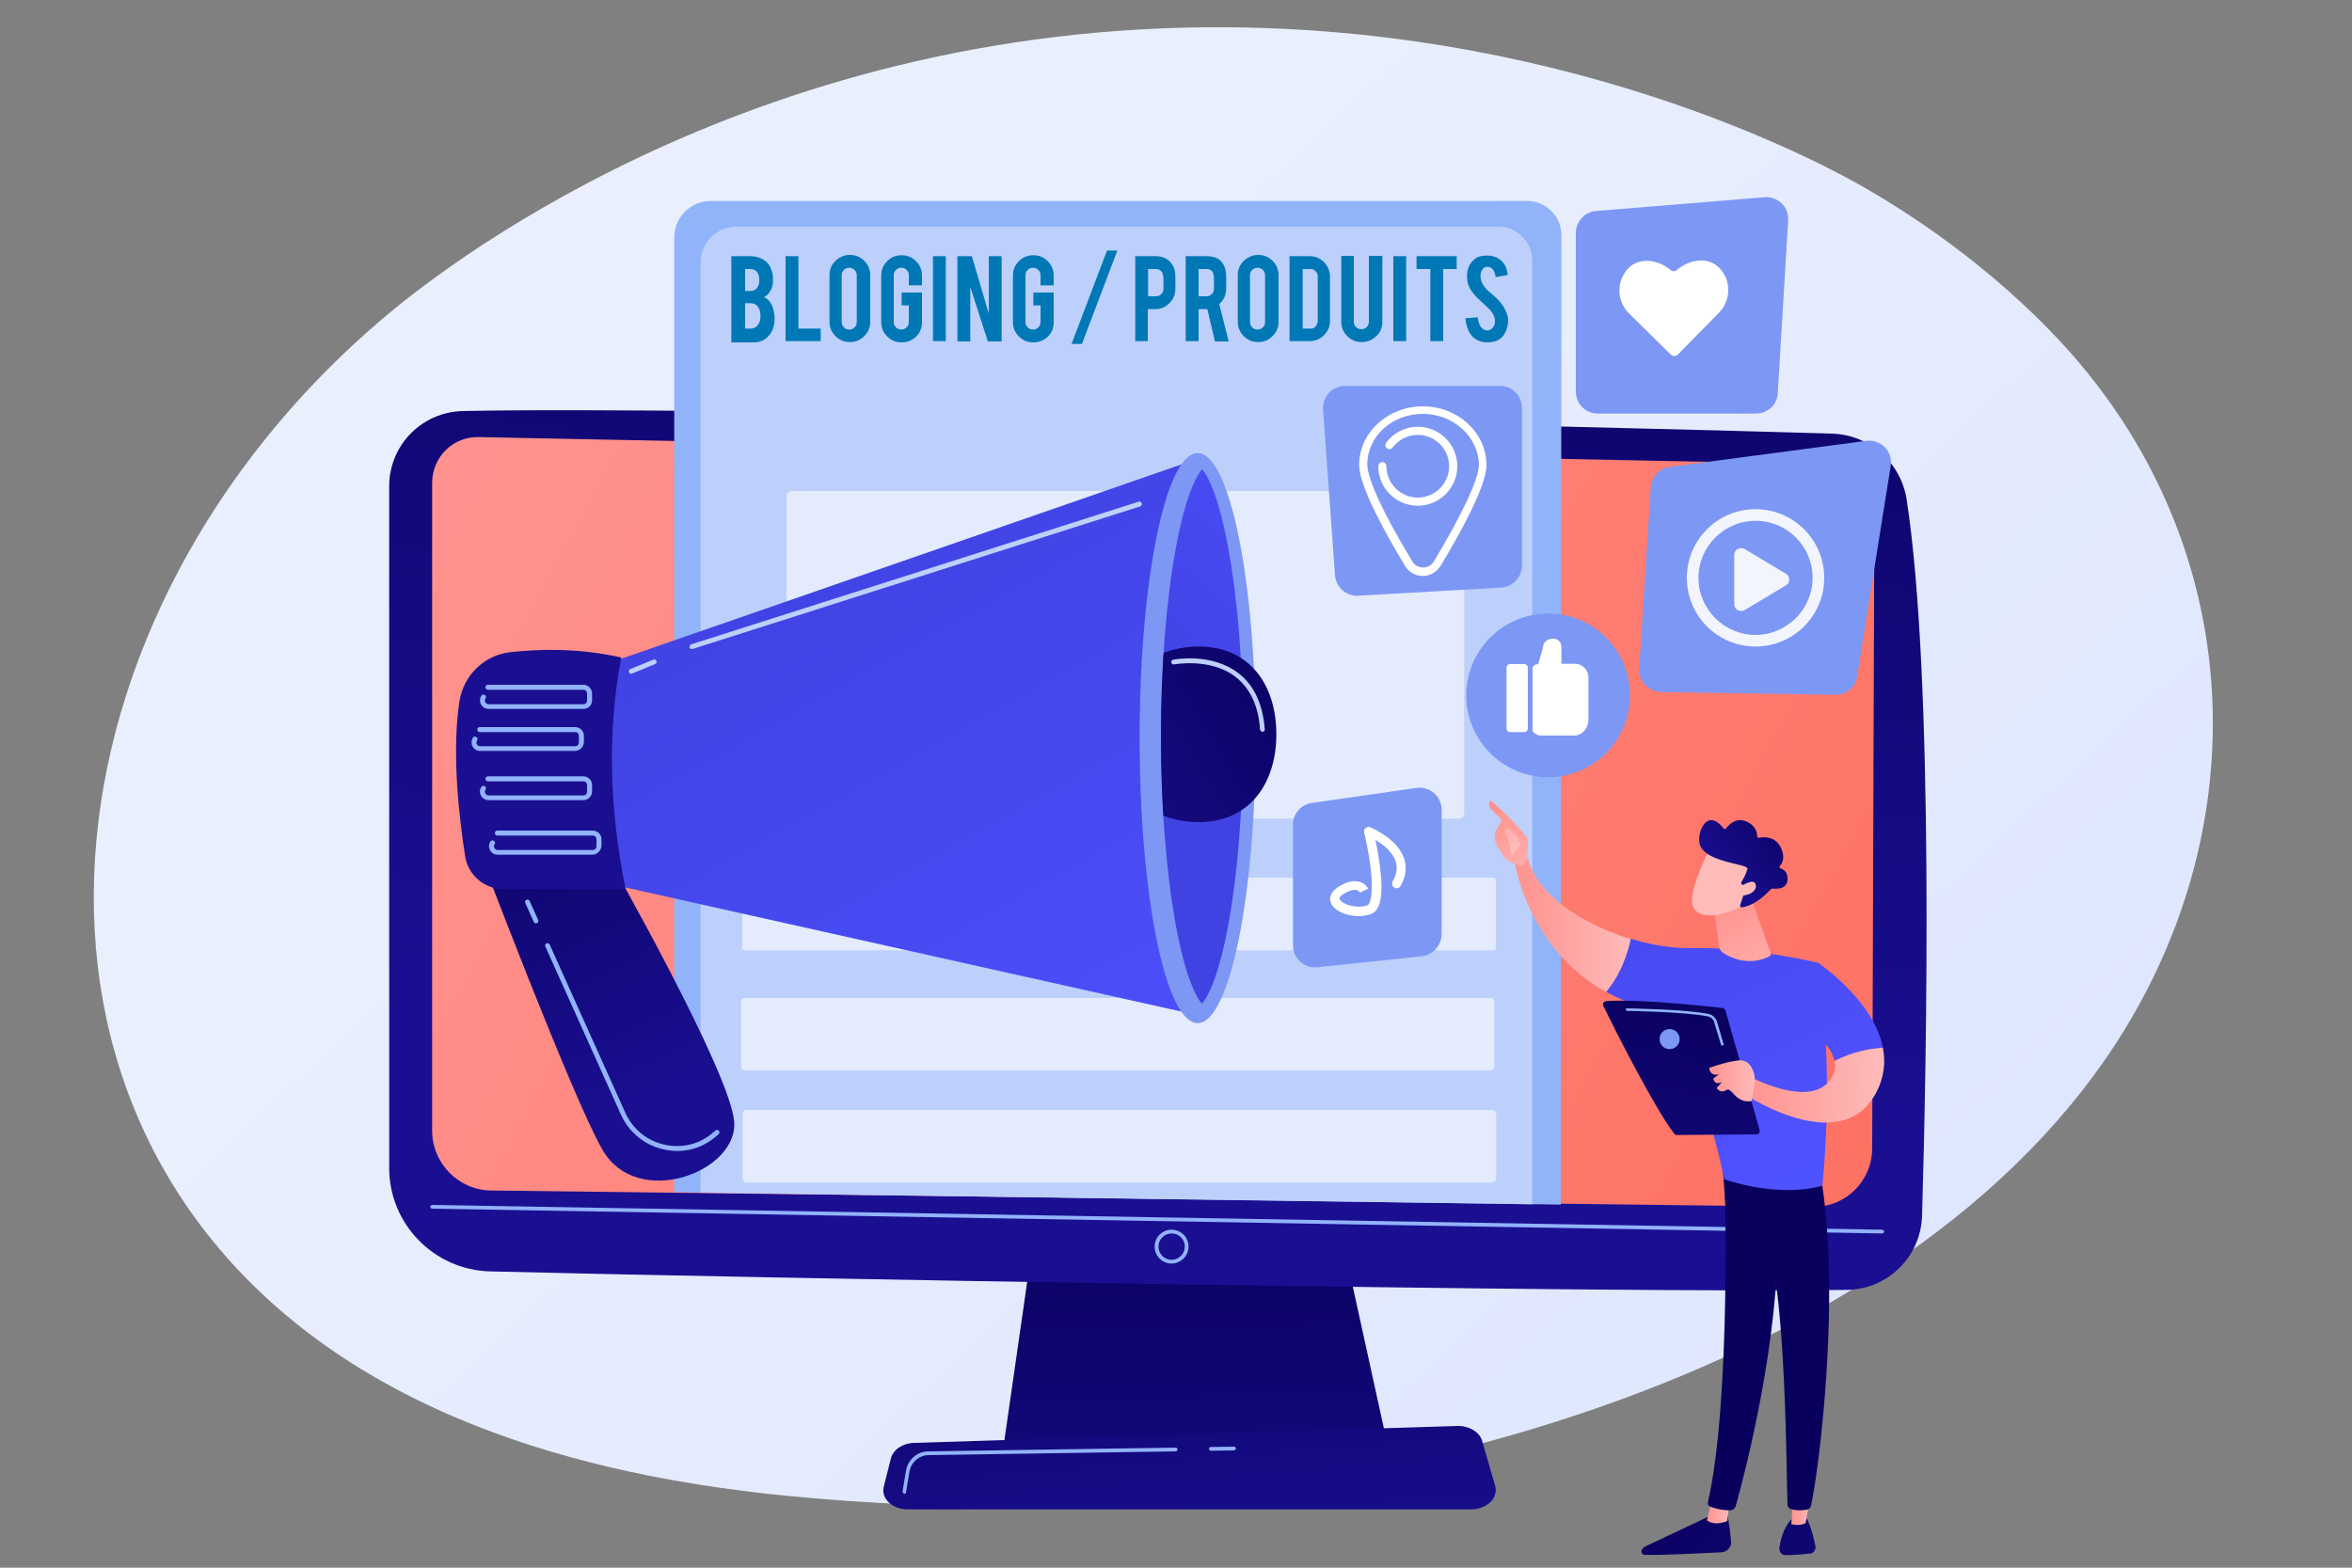 <?xml version="1.0" encoding="utf-8"?>
<!-- Generator: Adobe Illustrator 24.3.0, SVG Export Plug-In . SVG Version: 6.00 Build 0)  -->
<svg version="1.1" xmlns="http://www.w3.org/2000/svg" xmlns:xlink="http://www.w3.org/1999/xlink" x="0px" y="0px"
	 viewBox="0 0 750 500" style="enable-background:new 0 0 750 500;" xml:space="preserve">
<rect x="0" y="0" width="750" height="500" fill="#808080" stroke="none"/>
<style type="text/css">
	.st0{display:none;}
	.st1{display:inline;}
	.st2{fill:#F5F5F5;}
	.st3{display:inline;fill:#F5F5F5;}
	.st4{fill:url(#SVGID_1_);}
	.st5{fill:url(#SVGID_2_);}
	.st6{fill:url(#SVGID_3_);}
	.st7{fill:url(#SVGID_4_);}
	.st8{fill:#91B3FA;}
	.st9{fill:url(#SVGID_5_);}
	.st10{fill:#BDD0FB;}
	.st11{opacity:0.75;}
	.st12{opacity:0.76;fill:#FFFFFF;}
	.st13{fill:url(#SVGID_6_);}
	.st14{fill:url(#SVGID_7_);}
	.st15{fill:#7D97F4;}
	.st16{fill:url(#SVGID_8_);}
	.st17{clip-path:url(#SVGID_9_);fill:url(#SVGID_10_);}
	.st18{fill:url(#SVGID_11_);}
	.st19{fill:#FFFFFF;}
	.st20{opacity:0.9;}
	.st21{fill-rule:evenodd;clip-rule:evenodd;fill:#FFFFFF;}
	.st22{fill:url(#SVGID_12_);}
	.st23{fill:url(#SVGID_13_);}
	.st24{fill:url(#SVGID_14_);}
	.st25{fill:url(#SVGID_15_);}
	.st26{fill:url(#SVGID_16_);}
	.st27{fill:url(#SVGID_17_);}
	.st28{fill:url(#SVGID_18_);}
	.st29{fill:url(#SVGID_19_);}
	.st30{fill:url(#SVGID_20_);}
	.st31{fill:url(#SVGID_21_);}
	.st32{fill:url(#SVGID_22_);}
	.st33{fill:url(#SVGID_23_);}
	.st34{fill:url(#SVGID_24_);}
	.st35{fill:url(#SVGID_25_);}
	.st36{fill:url(#SVGID_26_);}
	.st37{fill:url(#SVGID_27_);}
	.st38{fill:url(#SVGID_28_);}
	.st39{fill:url(#SVGID_29_);}
	.st40{fill:#0078B5;}
</style>
<g id="Background_Complete">
</g>
<g id="Background_Simple" class="st0">
	<g class="st1">
		<path class="st2" d="M85.7,49.3l1.6,0.3c13.2,2.2,24.2,11.2,28.4,23.8c0.5,1.6,1,3.3,1.2,4.9c2.1,12.1-2.4,25.2-11.6,33.5
			c-5.4,4.9-12.4,8.5-15.7,15c-4.2,8.5-0.4,18.5,3.4,27.1c3.8,8.6,7.5,18.6,3.3,27.1c-2.7,5.3-8,8.8-13.7,10.7
			c-14.9,5.1-32.1,0.2-43.8-10.1c-11.7-10.3-18.4-25.3-21.3-40.6c-4-21.5-0.6-44.7,11.8-62.9C41.8,59.8,63.7,47.6,85.7,49.3z"/>
	</g>
	<g class="st1">
		<path class="st2" d="M613,32l-1.6,0.7c-13.3,5.8-22.5,18.4-23.5,32.7c-0.1,1.8-0.1,3.7,0,5.6c1.1,13.3,9.4,25.9,21.3,32.2
			c7,3.7,15.4,5.6,20.6,11.6c6.7,7.8,5.4,19.4,3.8,29.4s-2.9,21.7,3.8,29.4c4.2,4.9,10.9,7.1,17.3,7.6c17.1,1.4,33.9-8.5,43.4-22.5
			c9.6-14.1,12.6-31.7,11.4-48.6C708,86.5,698.1,62.8,680.1,47C662.1,31.2,635.7,24.3,613,32z"/>
	</g>
	<ellipse transform="matrix(0.23 -0.973 0.973 0.23 59.129 152.781)" class="st3" cx="126.1" cy="39" rx="13.1" ry="13.1"/>
	<ellipse transform="matrix(0.803 -0.596 0.596 0.803 8.949 460.267)" class="st3" cx="700" cy="216.6" rx="13.1" ry="13.1"/>
</g>
<g id="Floor">
</g>
<g id="Plant">
</g>
<g id="Purchase">
</g>
<g id="Device">
	<g>
		<g>
			<linearGradient id="SVGID_1_" gradientUnits="userSpaceOnUse" x1="692.194" y1="608.618" x2="267.813" y2="150.556">
				<stop  offset="0" style="stop-color:#DAE3FE"/>
				<stop  offset="1" style="stop-color:#E9EFFD"/>
			</linearGradient>
			<path class="st4" d="M677.3,328.7c-68.5,111.4-249.1,159.2-390.7,151c-38.7-2.2-116.4-6.7-177.2-46.7
				c-116.6-76.8-98.7-237.2,13-331.7c14.4-12.2,113.9-93.7,269-92.6c113.5,0.8,193.2,45.4,202.9,51c12.2,7,39.2,23.7,63.6,50.2
				C715,172.2,720.1,259.1,677.3,328.7z"/>
			<g>
				<linearGradient id="SVGID_2_" gradientUnits="userSpaceOnUse" x1="380.009" y1="373.506" x2="382.378" y2="541.737">
					<stop  offset="0" style="stop-color:#09005D"/>
					<stop  offset="1" style="stop-color:#1A0F91"/>
				</linearGradient>
				<polygon class="st5" points="330.4,389 319.9,462 442.7,462 426.7,389 				"/>
				<linearGradient id="SVGID_3_" gradientUnits="userSpaceOnUse" x1="402.9" y1="-17.175" x2="360.249" y2="340.614">
					<stop  offset="0" style="stop-color:#09005D"/>
					<stop  offset="1" style="stop-color:#1A0F91"/>
				</linearGradient>
				<path class="st6" d="M124.1,155.1v217.4c0,17.9,14.3,32.5,32.1,33c79.4,2,357.2,7,432.8,5.9c13-0.2,23.5-10.6,23.9-23.6
					c1.5-50.5,3.8-172-4.9-228.4c-1.8-11.9-11.9-20.8-23.9-21.1c-66.5-2.1-361-8.9-436.5-7.2C134.5,131.4,124.1,142,124.1,155.1z"/>
				<linearGradient id="SVGID_4_" gradientUnits="userSpaceOnUse" x1="610.052" y1="395.5" x2="153.932" y2="145.523">
					<stop  offset="0" style="stop-color:#FE7062"/>
					<stop  offset="1" style="stop-color:#FF928E"/>
				</linearGradient>
				<path class="st7" d="M137.8,154v206.6c0,10.4,8.4,19,18.8,19.1l421.5,5.2c10.4,0.2,18.8-8.2,18.9-18.5l0.7-204.7
					c0-7.4-5.9-13.5-13.3-13.6l-431.6-8.7C144.6,139.1,137.8,145.7,137.8,154z"/>
				<path class="st8" d="M600.2,393.4C600.2,393.4,600.2,393.4,600.2,393.4l-462.4-7.9c-0.3,0-0.6-0.3-0.6-0.6
					c0-0.3,0.3-0.6,0.6-0.6l462.4,7.9c0.3,0,0.6,0.3,0.6,0.6C600.8,393.1,600.5,393.4,600.2,393.4z"/>
				<path class="st8" d="M373.6,403c-3,0-5.4-2.4-5.4-5.4s2.4-5.4,5.4-5.4c3,0,5.4,2.4,5.4,5.4S376.5,403,373.6,403z M373.6,393.4
					c-2.3,0-4.2,1.9-4.2,4.2c0,2.3,1.9,4.2,4.2,4.2s4.2-1.9,4.2-4.2C377.8,395.2,375.9,393.4,373.6,393.4z"/>
				<linearGradient id="SVGID_5_" gradientUnits="userSpaceOnUse" x1="371.068" y1="371.854" x2="381.731" y2="506.913">
					<stop  offset="0" style="stop-color:#09005D"/>
					<stop  offset="1" style="stop-color:#1A0F91"/>
				</linearGradient>
				<path class="st9" d="M469.1,481.4H289.4c-4.9,0-8.5-3.5-7.6-7.2l2.3-9.1c0.7-2.7,3.7-4.8,7.3-4.9l173.3-5.4
					c3.7-0.1,7.1,1.9,7.9,4.7l4.2,14.5C477.8,477.8,474.1,481.4,469.1,481.4z"/>
				<path class="st8" d="M386.1,462.7c-0.3,0-0.6-0.3-0.6-0.6c0-0.3,0.3-0.6,0.6-0.6l7.4-0.1c0.3,0,0.6,0.3,0.6,0.6
					c0,0.3-0.3,0.6-0.6,0.6L386.1,462.7C386.1,462.7,386.1,462.7,386.1,462.7z"/>
				<path class="st8" d="M288.4,476.4C288.4,476.4,288.4,476.4,288.4,476.4c-0.4-0.1-0.6-0.4-0.6-0.7l1.1-6.6
					c0.6-3.6,3.6-6.2,7.2-6.2l78.8-1.2c0,0,0,0,0,0c0.3,0,0.6,0.3,0.6,0.6c0,0.3-0.3,0.6-0.6,0.6l-78.8,1.2c-3,0-5.6,2.3-6.1,5.3
					l-1.1,6.6C289,476.2,288.7,476.4,288.4,476.4z"/>
				<g>
					<path class="st8" d="M497.7,384.2L215,380.2V75.8c0-6.5,5.2-11.7,11.7-11.7H487c6,0,10.9,4.9,10.9,10.9L497.7,384.2z"/>
					<path class="st10" d="M488.6,384.1l-265.2-3.7V83.9c0-6.4,5.1-11.6,11.4-11.6h243.1c5.9,0,10.7,4.9,10.7,10.8V384.1z"/>
					<g class="st11">
						<path class="st12" d="M465.4,261.1H252.3c-0.8,0-1.5-0.7-1.5-1.5V158.1c0-0.8,0.7-1.5,1.5-1.5h213.1c0.8,0,1.5,0.7,1.5,1.5
							v101.5C466.9,260.4,466.2,261.1,465.4,261.1z"/>
						<path class="st12" d="M476.3,303.1H237.5c-0.4,0-0.8-0.3-0.8-0.8v-21.6c0-0.4,0.3-0.8,0.8-0.8h238.7c0.4,0,0.8,0.3,0.8,0.8
							v21.6C477.1,302.7,476.7,303.1,476.3,303.1z"/>
						<path class="st12" d="M475.4,341.4H237.5c-0.7,0-1.2-0.5-1.2-1.2v-20.7c0-0.7,0.5-1.2,1.2-1.2h237.8c0.7,0,1.2,0.5,1.2,1.2
							v20.7C476.6,340.9,476,341.4,475.4,341.4z"/>
						<path class="st12" d="M475.7,377.2H238.2c-0.8,0-1.4-0.6-1.4-1.4v-20.4c0-0.8,0.6-1.4,1.4-1.4h237.5c0.8,0,1.4,0.6,1.4,1.4
							v20.4C477.1,376.6,476.5,377.2,475.7,377.2z"/>
					</g>
				</g>
			</g>
			<g>
				<g>
					<linearGradient id="SVGID_6_" gradientUnits="userSpaceOnUse" x1="147.239" y1="218.216" x2="210.029" y2="353.274">
						<stop  offset="0" style="stop-color:#09005D"/>
						<stop  offset="1" style="stop-color:#1A0F91"/>
					</linearGradient>
					<path class="st13" d="M152.2,270.1c0,0,30.3,80,39.9,96.6c11.1,19.3,43.6,7,42-9.2c-1.6-16.2-39.6-83-39.6-83L152.2,270.1z"/>
					<linearGradient id="SVGID_7_" gradientUnits="userSpaceOnUse" x1="257.54" y1="164.837" x2="378.174" y2="379.688">
						<stop  offset="0" style="stop-color:#4042E2"/>
						<stop  offset="1" style="stop-color:#4F52FF"/>
					</linearGradient>
					<polygon class="st14" points="193.2,211.8 381.7,146.4 379.7,323.3 188,280.5 					"/>
					<ellipse class="st15" cx="381.9" cy="235.4" rx="18.5" ry="90.9"/>
					<linearGradient id="SVGID_8_" gradientUnits="userSpaceOnUse" x1="380.783" y1="237.488" x2="461.344" y2="152.188">
						<stop  offset="0" style="stop-color:#4042E2"/>
						<stop  offset="1" style="stop-color:#4F52FF"/>
					</linearGradient>
					<path class="st16" d="M383.3,320.1c-1.7-1.7-5.3-8.3-8.4-25.3c-3-16.4-4.7-37.7-4.7-59.9c0-22.2,1.7-43.5,4.7-59.9
						c3.1-17,6.8-23.6,8.4-25.3c1.7,1.7,5.3,8.3,8.4,25.3c3,16.4,4.7,37.7,4.7,59.9c0,22.2-1.7,43.5-4.7,59.9
						C388.6,311.8,384.9,318.4,383.3,320.1z"/>
					<g>
						<defs>
							<path id="SVGID_39_" d="M383.3,320.1c-1.7-1.7-5.3-8.3-8.4-25.3c-3-16.4-4.7-37.7-4.7-59.9c0-22.2,1.7-43.5,4.7-59.9
								c3.1-17,6.8-23.6,8.4-25.3c1.7,1.7,5.3,8.3,8.4,25.3c3,16.4,26.9,37.7,26.9,59.9c0,22.2-23.8,43.5-26.9,59.9
								C388.6,311.8,384.9,318.4,383.3,320.1z"/>
						</defs>
						<clipPath id="SVGID_9_">
							<use xlink:href="#SVGID_39_"  style="overflow:visible;"/>
						</clipPath>
						<linearGradient id="SVGID_10_" gradientUnits="userSpaceOnUse" x1="425.728" y1="208.405" x2="327.698" y2="265.654">
							<stop  offset="0" style="stop-color:#09005D"/>
							<stop  offset="1" style="stop-color:#1A0F91"/>
						</linearGradient>
						<path class="st17" d="M407,234.2c0,15.4-8.3,28-24.8,28c-16.5,0-29.8-12.5-29.8-28c0-15.4,13.3-28,29.8-28
							C398.7,206.2,407,218.7,407,234.2z"/>
					</g>
					<linearGradient id="SVGID_11_" gradientUnits="userSpaceOnUse" x1="263.392" y1="77.808" x2="227.85" y2="146.522">
						<stop  offset="0" style="stop-color:#09005D"/>
						<stop  offset="1" style="stop-color:#1A0F91"/>
					</linearGradient>
					<path class="st18" d="M162.8,208c8.9-1,21.6-1.4,35.3,1.7c-4.5,23.7-3.8,48.3,1.4,73.9l-38.8,0c-6.2,0-11.5-4.5-12.4-10.6
						c-1.9-12.2-4.3-32.8-1.8-49.3C147.8,215.4,154.4,208.9,162.8,208z"/>
					<path class="st8" d="M186,226.1h-30.2c-1,0-1.9-0.5-2.4-1.4c-0.5-0.9-0.4-2,0.1-2.8c0.2-0.4,0.7-0.5,1.1-0.2
						c0.4,0.2,0.5,0.7,0.2,1.1c-0.2,0.4-0.3,0.8,0,1.2c0.2,0.4,0.6,0.6,1.1,0.6H186c0.7,0,1.2-0.5,1.2-1.2v-2.2
						c0-0.7-0.5-1.2-1.2-1.2h-30.4c-0.4,0-0.8-0.3-0.8-0.8c0-0.4,0.3-0.8,0.8-0.8H186c1.5,0,2.8,1.2,2.8,2.8v2.2
						C188.8,224.9,187.6,226.1,186,226.1z"/>
					<path class="st8" d="M183.3,239.5h-30.2c-1,0-1.9-0.5-2.4-1.4c-0.5-0.9-0.4-2,0.1-2.8c0.2-0.4,0.7-0.5,1.1-0.2
						c0.4,0.2,0.5,0.7,0.2,1.1c-0.2,0.4-0.3,0.8,0,1.2c0.2,0.4,0.6,0.6,1.1,0.6h30.2c0.7,0,1.2-0.5,1.2-1.2v-2.1
						c0-0.7-0.5-1.2-1.2-1.2h-30.4c-0.4,0-0.8-0.3-0.8-0.8s0.3-0.8,0.8-0.8h30.4c1.5,0,2.8,1.2,2.8,2.8v2.1
						C186.1,238.2,184.9,239.5,183.3,239.5z"/>
					<path class="st10" d="M220.6,207c-0.3,0-0.6-0.2-0.7-0.5c-0.1-0.4,0.1-0.8,0.5-1L363.1,160c0.4-0.1,0.8,0.1,1,0.5
						c0.1,0.4-0.1,0.8-0.5,1L220.8,207C220.7,207,220.6,207,220.6,207z"/>
					<path class="st10" d="M201.3,214.9c-0.3,0-0.6-0.2-0.7-0.5c-0.2-0.4,0-0.9,0.4-1l7.3-3c0.4-0.2,0.9,0,1,0.4
						c0.2,0.4,0,0.9-0.4,1l-7.3,3C201.5,214.9,201.4,214.9,201.3,214.9z"/>
					<path class="st8" d="M186,255.2h-30.2c-1,0-1.9-0.5-2.4-1.4c-0.5-0.9-0.5-2,0.1-2.8c0.2-0.4,0.7-0.5,1.1-0.2
						c0.4,0.2,0.5,0.7,0.2,1.1c-0.2,0.4-0.3,0.8,0,1.2c0.2,0.4,0.6,0.6,1.1,0.6H186c0.7,0,1.2-0.5,1.2-1.2v-2.1
						c0-0.7-0.5-1.2-1.2-1.2h-30.4c-0.4,0-0.8-0.3-0.8-0.8c0-0.4,0.3-0.8,0.8-0.8H186c1.5,0,2.8,1.2,2.8,2.8v2.1
						C188.8,253.9,187.6,255.2,186,255.2z"/>
					<path class="st8" d="M188.9,272.6h-30.2c-1,0-1.9-0.5-2.4-1.4c-0.5-0.9-0.5-2,0.1-2.8c0.2-0.4,0.7-0.5,1.1-0.2
						c0.4,0.2,0.5,0.7,0.2,1.1c-0.2,0.4-0.3,0.8,0,1.2c0.2,0.4,0.6,0.6,1.1,0.6h30.2c0.7,0,1.2-0.5,1.2-1.2v-2.2
						c0-0.7-0.5-1.2-1.2-1.2h-30.4c-0.4,0-0.8-0.3-0.8-0.8c0-0.4,0.3-0.8,0.8-0.8h30.4c1.5,0,2.8,1.2,2.8,2.8v2.2
						C191.6,271.3,190.4,272.6,188.9,272.6z"/>
					<path class="st8" d="M215.9,367.1c-1.4,0-2.8-0.2-4.2-0.5c-6.1-1.3-11.1-5.4-13.7-11.1l-24.1-53.6c-0.2-0.4,0-0.9,0.4-1
						c0.4-0.2,0.9,0,1,0.4l24.1,53.6c2.4,5.3,7,9,12.6,10.2c5.6,1.2,11.2-0.2,15.4-3.9c0.2-0.2,0.5-0.4,0.7-0.6
						c0.3-0.3,0.8-0.3,1.1,0c0.3,0.3,0.3,0.8,0,1.1c-0.2,0.2-0.5,0.4-0.7,0.6C224.9,365.5,220.5,367.1,215.9,367.1z"/>
					<path class="st8" d="M170.9,294.5c-0.3,0-0.6-0.2-0.7-0.5l-2.7-6c-0.2-0.4,0-0.9,0.4-1c0.4-0.2,0.9,0,1,0.4l2.7,6
						c0.2,0.4,0,0.9-0.4,1C171.1,294.4,171,294.5,170.9,294.5z"/>
					<path class="st10" d="M402.6,233.4c-0.4,0-0.7-0.3-0.8-0.7c-0.5-7.6-3.2-13.2-7.8-16.8c-8-6.2-19.5-4-19.6-4
						c-0.4,0.1-0.8-0.2-0.9-0.6c-0.1-0.4,0.2-0.8,0.6-0.9c0.5-0.1,12.2-2.3,20.8,4.3c5,3.8,7.8,9.9,8.4,17.9
						C403.4,233,403.1,233.3,402.6,233.4C402.6,233.4,402.6,233.4,402.6,233.4z"/>
				</g>
			</g>
			<g>
				<path class="st15" d="M478.7,187.4l-45.6,2.6c-3.8,0.2-7.1-2.7-7.4-6.5l-3.8-52.9c-0.3-4,2.9-7.5,7-7.5h49.4c3.9,0,7,3.1,7,7
					v50.3C485.3,184.1,482.4,187.2,478.7,187.4z"/>
				<g>
					<path class="st19" d="M453.7,183.7L453.7,183.7c-2.3,0-4.4-1.2-5.6-3.1c-6.7-11.1-14.7-25.7-14.7-32.3
						c0-10.3,9.1-18.7,20.3-18.7c11.2,0,20.3,8.4,20.3,18.7c0,6.6-8,21.2-14.7,32.3C458,182.5,456,183.7,453.7,183.7z M453.7,132
						c-9.8,0-17.7,7.2-17.7,16.1c0,4.6,5.2,15.9,14.4,31c0.7,1.2,2,1.9,3.4,1.9c1.4,0,2.6-0.7,3.4-1.9c9.1-15.1,14.4-26.4,14.4-31
						C471.4,139.3,463.4,132,453.7,132z"/>
					<path class="st19" d="M452.1,161.3c-6.9,0-12.6-5.6-12.6-12.6c0-0.7,0.6-1.3,1.3-1.3c0.7,0,1.3,0.6,1.3,1.3c0,5.5,4.5,10,10,10
						s10-4.5,10-10s-4.5-10-10-10c-3.2,0-6.1,1.5-8,4c-0.4,0.6-1.2,0.7-1.8,0.3c-0.6-0.4-0.7-1.2-0.3-1.8c2.4-3.2,6.1-5.1,10.1-5.1
						c6.9,0,12.6,5.6,12.6,12.6S459,161.3,452.1,161.3z"/>
				</g>
			</g>
			<g>
				<path class="st15" d="M585.2,221.6l-55.6-0.9c-4-0.1-7.1-3.5-6.9-7.4l3.7-57.9c0.2-3.3,2.7-6.1,6.1-6.5l62.6-8.3
					c4.6-0.6,8.6,3.4,7.8,8l-10.7,67.1C591.7,219.2,588.7,221.7,585.2,221.6z"/>
				<g class="st20">
					<path class="st19" d="M559.8,206.2c-12.1,0-21.9-9.8-21.9-21.9c0-12.1,9.8-21.9,21.9-21.9c12.1,0,21.9,9.8,21.9,21.9
						C581.7,196.4,571.9,206.2,559.8,206.2z M559.8,166.1c-10,0-18.2,8.2-18.2,18.2c0,10,8.2,18.2,18.2,18.2
						c10,0,18.2-8.2,18.2-18.2C578,174.3,569.9,166.1,559.8,166.1z"/>
					<path class="st21" d="M553,192.7V177c0-1.7,1.8-2.7,3.3-1.9l13.2,7.9c1.4,0.8,1.4,2.9,0,3.7l-13.2,7.9
						C554.8,195.4,553,194.4,553,192.7z"/>
				</g>
			</g>
			<g>
				<path class="st15" d="M453.4,305l-33.4,3.5c-4.1,0.4-7.7-2.8-7.7-7V263c0-3.5,2.6-6.4,6-6.9l33.4-4.8c4.2-0.6,8,2.7,8,6.9V298
					C459.6,301.6,456.9,304.6,453.4,305z"/>
				<path class="st19" d="M433.3,292.2c-3.8,0-7.7-1.6-8.8-4c-1.3-2.8,1.3-4.7,2.2-5.3c2.5-1.6,4.8-2.2,6.7-1.7
					c2,0.5,2.8,2.1,2.9,2.2l-2.6,1.3l0,0c0,0-0.3-0.6-1.1-0.8c-0.7-0.2-2.1-0.1-4.3,1.3c-0.9,0.6-1.3,1.1-1.1,1.6
					c0.7,1.6,5.3,3.1,8.7,2c1.1-0.4,2.1-3.7,1.2-11.7c-0.7-5.9-2.1-11.6-2.1-11.6c-0.1-0.5,0-1.1,0.5-1.4c0.4-0.4,1-0.5,1.5-0.2
					c0.3,0.1,8.5,3.5,10.7,9.8c1,2.9,0.6,5.9-1.1,8.9c-0.4,0.7-1.3,0.9-2,0.5c-0.7-0.4-0.9-1.3-0.5-2c1.3-2.3,1.6-4.4,0.9-6.5
					c-1.1-3.1-4.1-5.4-6.4-6.7c0.5,2.3,1.1,5.6,1.5,8.9c1.1,9,0.1,13.7-3.1,14.8C435.6,292,434.5,292.2,433.3,292.2z"/>
			</g>
			<g>
				<path class="st15" d="M560,131.9h-50.5c-3.9,0-7-3.1-7-7V74.3c0-3.6,2.8-6.7,6.4-7l53.8-4.4c4.2-0.3,7.8,3.1,7.5,7.4l-3.3,55
					C566.8,129,563.7,131.9,560,131.9z"/>
				<g>
					<path class="st19" d="M548.1,85.3c-3.7-3.6-9.4-2.5-13.4,0.8c-0.6,0.5-1.4,0.5-2,0c-4-3.3-9.8-4.2-13.4-0.6
						c-3.9,4-3.9,10.4,0.1,14.4l13.4,13.2c0.6,0.6,1.6,0.6,2.2,0l13.2-13.4C552.1,95.6,552.1,89.2,548.1,85.3z"/>
				</g>
			</g>
			<g>
				
					<ellipse transform="matrix(0.276 -0.961 0.961 0.276 144.467 634.966)" class="st15" cx="493.6" cy="221.6" rx="26.1" ry="26.1"/>
				<g>
					<path class="st19" d="M487.2,213c0-0.7-0.5-1.2-1.2-1.2h-4.4c-0.7,0-1.2,0.5-1.2,1.2v19.3c0,0.7,0.5,1.2,1.2,1.2h4.4
						c0.7,0,1.2-0.5,1.2-1.2V213z"/>
					<path class="st19" d="M502.2,211.7h-4.3v-5.2c0-1.7-1-2.8-2.7-2.8h-0.1c-1.7,0-3.1,1.2-3.1,2.9l-1.5,5.2
						c-0.7,0-1.8,0.5-1.8,1.2v20c0,0.7,1.7,1.6,2.3,1.6h0.9h10.1c2.5,0,4.5-2.4,4.5-4.9v-13.3C506.7,213.9,504.7,211.7,502.2,211.7z
						"/>
				</g>
			</g>
			<g>
				
					<linearGradient id="SVGID_12_" gradientUnits="userSpaceOnUse" x1="10003.139" y1="430.242" x2="9922.125" y2="518.363" gradientTransform="matrix(-1 9.500000e-03 9.500000e-03 1 10524.072 -49.418)">
					<stop  offset="0" style="stop-color:#09005D"/>
					<stop  offset="1" style="stop-color:#1A0F91"/>
				</linearGradient>
				<path class="st22" d="M550.7,482.2c0,0,0.9,4.7,1.3,9.4c0.2,1.8-1.2,3.4-3.1,3.5c-6.3,0.3-19.6,1-24.5,0.8
					c-0.7,0-1.2-0.8-0.9-1.4l0,0c0.2-0.6,0.6-1,1.2-1.3l22-10.4L550.7,482.2z"/>
				
					<linearGradient id="SVGID_13_" gradientUnits="userSpaceOnUse" x1="9976.843" y1="436.786" x2="9984.039" y2="436.786" gradientTransform="matrix(-1 9.500000e-03 9.500000e-03 1 10524.072 -49.418)">
					<stop  offset="0" style="stop-color:#FEBBBA"/>
					<stop  offset="1" style="stop-color:#FF928E"/>
				</linearGradient>
				<path class="st23" d="M551.4,479.4l-0.6,5.7c0,0-3.9,1.8-6.5-0.2l1.5-6.3L551.4,479.4z"/>
				
					<linearGradient id="SVGID_14_" gradientUnits="userSpaceOnUse" x1="-5020.463" y1="-2584.792" x2="-4955.303" y2="-2665.354" gradientTransform="matrix(-1 0 0 1 -6900.544 0)">
					<stop  offset="0" style="stop-color:#09005D"/>
					<stop  offset="1" style="stop-color:#1A0F91"/>
				</linearGradient>
				<path class="st24" d="M549.8,372.6c0.3,1.5,2.3,74-5.2,106.6c-0.1,0.5,0.2,1.1,0.7,1.3c1.2,0.5,3.5,1.2,6.3,1.2
					c0.9,0,1.6-0.5,1.9-1.4c2.1-7.6,12.4-45.5,13.4-81.6c1.2-40.4,0-1.4,0-1.4l-1.1-24.9L549.8,372.6z"/>
				
					<linearGradient id="SVGID_15_" gradientUnits="userSpaceOnUse" x1="9984.965" y1="413.531" x2="9903.947" y2="501.655" gradientTransform="matrix(-1 9.500000e-03 9.500000e-03 1 10524.072 -49.418)">
					<stop  offset="0" style="stop-color:#09005D"/>
					<stop  offset="1" style="stop-color:#1A0F91"/>
				</linearGradient>
				<path class="st25" d="M576.2,484.4c0,0,1.4,2.4,2.7,8.7c0.2,1.1-0.5,2.3-1.7,2.4c-2.1,0.2-5.2,0.5-7.8,0.5c-1.2,0-2.1-1-2-2.2
					c0.3-2.3,1.1-6.2,3.8-9.2L576.2,484.4z"/>
				
					<linearGradient id="SVGID_16_" gradientUnits="userSpaceOnUse" x1="9950.907" y1="436.416" x2="9957.12" y2="436.416" gradientTransform="matrix(-1 9.500000e-03 9.500000e-03 1 10524.072 -49.418)">
					<stop  offset="0" style="stop-color:#FEBBBA"/>
					<stop  offset="1" style="stop-color:#FF928E"/>
				</linearGradient>
				<path class="st26" d="M577.3,477.1l-1.5,8.6c0,0-1.5,1.2-4.6,0.4l0.7-9.3L577.3,477.1z"/>
				
					<linearGradient id="SVGID_17_" gradientUnits="userSpaceOnUse" x1="-5031.967" y1="-2594.101" x2="-4966.807" y2="-2674.662" gradientTransform="matrix(-1 0 0 1 -6900.544 0)">
					<stop  offset="0" style="stop-color:#09005D"/>
					<stop  offset="1" style="stop-color:#1A0F91"/>
				</linearGradient>
				<path class="st27" d="M580.5,374.5c6.7,38.2-0.5,94.6-3,105.7c-0.2,0.7-0.7,1.2-1.4,1.3c-1.2,0.2-3.1,0.4-5-0.2
					c-0.7-0.2-1.1-0.8-1.1-1.4c-0.4-8.9-0.3-63.6-6.4-85.2c-0.3-1.1-1-2-1.9-2.7l-11.5-8l-1-13.2L580.5,374.5z"/>
				<g>
					
						<linearGradient id="SVGID_18_" gradientUnits="userSpaceOnUse" x1="-5635.003" y1="200.269" x2="-5719.28" y2="373.338" gradientTransform="matrix(-1 0 0 1 -5143.449 0)">
						<stop  offset="0" style="stop-color:#4042E2"/>
						<stop  offset="1" style="stop-color:#4F52FF"/>
					</linearGradient>
					<path class="st28" d="M539.4,302.4c19-0.5,40,4.6,40,4.6c6,33,1.7,71.2,1.7,71.2c-14.7,4-31.3-2.1-31.3-2.1
						c-2.6-13.8-14.4-52.6-14.4-52.6c-9.3-1.1-17-3.7-23.3-7.2c4.8-5.6,7-12.7,7.9-16.9C526.8,301.5,533.6,302.5,539.4,302.4z"/>
					
						<linearGradient id="SVGID_19_" gradientUnits="userSpaceOnUse" x1="10006.463" y1="249.044" x2="10043.228" y2="249.044" gradientTransform="matrix(-1 9.500000e-03 9.500000e-03 1 10524.072 -49.418)">
						<stop  offset="0" style="stop-color:#FEBBBA"/>
						<stop  offset="1" style="stop-color:#FF928E"/>
					</linearGradient>
					<path class="st29" d="M483,274.9c1.8-2.3,4.2-1.2,4.2-1.2c2.9,11.8,17.7,21.2,32.8,25.8c-0.9,4.2-3.1,11.3-7.9,16.9
						C487,302.5,483,274.9,483,274.9z"/>
				</g>
				<g>
					<linearGradient id="SVGID_20_" gradientUnits="userSpaceOnUse" x1="490.374" y1="285.198" x2="476.75" y2="257.357">
						<stop  offset="0" style="stop-color:#FEBBBA"/>
						<stop  offset="1" style="stop-color:#FF928E"/>
					</linearGradient>
					<path class="st30" d="M483.5,275.5c-0.2,0.6,2.1,1.5,3.4-1c0-1.2,0.7-6.4,0-7.4c-3.9-5.2-11.5-11.8-11.5-11.8
						c-1.3,1.3-0.2,2.5-0.2,2.5l3.7,3.8c-0.7,1.4-1.7,2.6-2.1,4.2c-0.3,1.3-0.1,2.6,0.5,3.8c0.7,1.1,1.5,2.6,2.4,3.8
						C481.2,275.5,483.5,275.5,483.5,275.5z"/>
					
						<linearGradient id="SVGID_21_" gradientUnits="userSpaceOnUse" x1="10043.053" y1="224.189" x2="10053.347" y2="208.362" gradientTransform="matrix(-1 9.500000e-03 9.500000e-03 1 10524.072 -49.418)">
						<stop  offset="0" style="stop-color:#FEBBBA"/>
						<stop  offset="1" style="stop-color:#FF928E"/>
					</linearGradient>
					<path class="st31" d="M480.5,263.9l3.3,2.8l1.1,2.8l-2.9,3.3c0,0-1-5.6-1.8-6.7C479.4,264.9,479.8,264.3,480.5,263.9z"/>
				</g>
				
					<linearGradient id="SVGID_22_" gradientUnits="userSpaceOnUse" x1="-5661.057" y1="187.581" x2="-5745.334" y2="360.65" gradientTransform="matrix(-1 0 0 1 -5143.449 0)">
					<stop  offset="0" style="stop-color:#4042E2"/>
					<stop  offset="1" style="stop-color:#4F52FF"/>
				</linearGradient>
				<path class="st32" d="M572.4,325.4l7.1-18.5c0,0,17.9,11.9,20.9,27.2c-3.4,0.3-9.4,1.2-15.4,4.3
					C583.6,331.2,572.4,325.4,572.4,325.4z"/>
				
					<linearGradient id="SVGID_23_" gradientUnits="userSpaceOnUse" x1="9926.013" y1="301.117" x2="9972.538" y2="301.117" gradientTransform="matrix(-1 9.500000e-03 9.500000e-03 1 10524.072 -49.418)">
					<stop  offset="0" style="stop-color:#FEBBBA"/>
					<stop  offset="1" style="stop-color:#FF928E"/>
				</linearGradient>
				<path class="st33" d="M557,342.9c0,0,20,11.1,26.7,1.4c1.4-2,1.7-4,1.3-5.9c5.9-3.1,12-4,15.4-4.3c0.9,4.6,0.5,9.5-2.2,14.5
					c-11.6,21.7-43.8-0.8-43.8-0.8L557,342.9z"/>
				<linearGradient id="SVGID_24_" gradientUnits="userSpaceOnUse" x1="567.427" y1="322.04" x2="549.657" y2="287.091">
					<stop  offset="0" style="stop-color:#FEBBBA"/>
					<stop  offset="1" style="stop-color:#FF928E"/>
				</linearGradient>
				<path class="st34" d="M558.5,286.7l6.2,17.4c0.1,0.3,0,0.6-0.3,0.8c-1.6,0.9-7.6,3.6-14.8-0.9c-0.8-0.5-1.3-1.2-1.4-2.1
					l-2.1-15.1L558.5,286.7z"/>
				<g>
					
						<linearGradient id="SVGID_25_" gradientUnits="userSpaceOnUse" x1="2532.34" y1="2851.425" x2="2549.222" y2="2823.584" gradientTransform="matrix(-0.752 -0.659 -0.659 0.752 4684.591 -2190.49)">
						<stop  offset="0" style="stop-color:#FEBBBA"/>
						<stop  offset="1" style="stop-color:#FF928E"/>
					</linearGradient>
					<path class="st35" d="M545.2,270.7c0,0-6.5,12.6-5.6,17.6c0.9,5,9.1,4.6,16.3,0.4l4.9-13.5L545.2,270.7z"/>
					
						<linearGradient id="SVGID_26_" gradientUnits="userSpaceOnUse" x1="1479.506" y1="4552.262" x2="1485.256" y2="4585.059" gradientTransform="matrix(-0.752 -0.659 -0.659 0.752 4684.591 -2190.49)">
						<stop  offset="0" style="stop-color:#09005D"/>
						<stop  offset="1" style="stop-color:#1A0F91"/>
					</linearGradient>
					<path class="st36" d="M555.5,282.1c-0.3-0.1-0.4-0.5-0.2-0.8c0.5-0.8,1.5-2.5,1.8-3.9c0,0,1.2-0.8-3.1-1.7
						c-4.2-1-10.6-2.5-11.9-6.1c-1.3-3.5,2-12.4,7.5-5.4c0.2,0.3,0.6,0.3,0.8,0c0.9-1.2,3.2-3.6,6.5-2.2c3,1.3,3.4,3.6,3.4,4.7
						c0,0.3,0.3,0.6,0.6,0.5c1.5-0.3,5.2-0.6,7,3.2c1.4,3.1,0.5,4.9-0.3,5.7c-0.3,0.3-0.1,0.7,0.2,0.9c1,0.3,2.3,1.1,2.2,3.5
						c-0.1,3.3-3.8,3-4.8,2.9c-0.2,0-0.3,0-0.5,0.2c-0.9,1-4.9,5.2-9.2,5.8c-0.4,0-0.7-0.3-0.6-0.7l1.8-5.5c0.1-0.3,0-0.5-0.3-0.6
						L555.5,282.1z"/>
					
						<linearGradient id="SVGID_27_" gradientUnits="userSpaceOnUse" x1="2526.434" y1="2847.843" x2="2543.316" y2="2820.002" gradientTransform="matrix(-0.752 -0.659 -0.659 0.752 4684.591 -2190.49)">
						<stop  offset="0" style="stop-color:#FEBBBA"/>
						<stop  offset="1" style="stop-color:#FF928E"/>
					</linearGradient>
					<path class="st37" d="M554.8,282.9c0,0,4.7-3.3,5.1-0.6c0.4,2.7-4.2,4-6.5,3L554.8,282.9z"/>
				</g>
				<g>
					<g>
						
							<linearGradient id="SVGID_28_" gradientUnits="userSpaceOnUse" x1="9698.617" y1="316.433" x2="9724.29" y2="423.404" gradientTransform="matrix(-1 0 0 1 10240.536 0)">
							<stop  offset="0" style="stop-color:#09005D"/>
							<stop  offset="1" style="stop-color:#1A0F91"/>
						</linearGradient>
						<path class="st38" d="M561.1,360.4l-10.9-38.1c-0.1-0.4-0.5-0.7-0.9-0.8c-2-0.2-7.7-0.9-14.3-1.4c-8-0.7-17.2-1.2-22.8-0.8
							c-0.8,0.1-1.3,0.9-0.9,1.6c3.1,6.4,16.1,32.3,22.6,40.7c0.2,0.3,0.5,0.4,0.9,0.4l25.3-0.2
							C560.8,361.8,561.3,361.1,561.1,360.4z"/>
						
							<linearGradient id="SVGID_29_" gradientUnits="userSpaceOnUse" x1="9681.025" y1="344.733" x2="9695.571" y2="344.733" gradientTransform="matrix(-1 0 0 1 10240.536 0)">
							<stop  offset="0" style="stop-color:#FEBBBA"/>
							<stop  offset="1" style="stop-color:#FF928E"/>
						</linearGradient>
						<path class="st39" d="M558.5,351.2c0,0,1.5-6.3,0.9-8.5c-0.6-2.2-1.8-5.1-5.8-4.4c-4,0.6-8.6,2.3-8.6,2.3s0.2,2.9,3.2,2
							l-1.9,1.4c0,0,0.3,2.3,2.8,1.1l-1.7,1.9c0,0,1.1,1.9,3,0.7C552.3,346.4,553.2,352,558.5,351.2z"/>
					</g>
					<path class="st15" d="M535.6,331.4c0,1.8-1.4,3.2-3.2,3.2c-1.8,0-3.2-1.4-3.2-3.2s1.4-3.2,3.2-3.2
						C534.2,328.2,535.6,329.7,535.6,331.4z"/>
					<path class="st8" d="M548.9,333.5l0.8-0.2l-2.2-7.5c-0.4-1.2-1.4-2.1-2.6-2.4c-7-1.5-25.6-1.8-26.4-1.8l0,0.8
						c0.2,0,19.3,0.3,26.2,1.8c0.9,0.2,1.7,0.9,1.9,1.8L548.9,333.5z"/>
				</g>
			</g>
		</g>
		<g>
			<path class="st40" d="M233.2,108.8V81.7h6.1c1.6,0,3.1,0.4,4.4,1.3c1.1,0.7,1.9,1.8,2.4,3.4c0.3,0.8,0.4,1.8,0.4,2.9
				c0,1.8-0.5,3.3-1.5,4.4c-0.4,0.5-0.9,0.8-1.4,1.1c0.9,0.3,1.7,1,2.3,2.1c0.4,0.7,0.7,1.6,0.9,2.7c0.1,0.6,0.2,1.2,0.2,1.9
				c0,1.7-0.3,3.2-1,4.4c-0.5,0.9-1.2,1.7-2.1,2.3c-1,0.6-2.1,1-3.1,1H233.2z M237.6,92.8h1.7c1.3,0,2.1-0.6,2.6-1.9
				c0.2-0.5,0.2-1,0.2-1.7c0-1.1-0.3-2-0.8-2.6c-0.5-0.5-1.2-0.8-2-0.8h-1.7V92.8z M237.6,104.8h1.7c1.4,0,2.3-0.7,2.9-2.1
				c0.2-0.5,0.3-1.1,0.3-1.7c0-1.5-0.3-2.6-0.9-3.3c-0.5-0.6-1.3-1-2.3-1h-1.7V104.8z"/>
			<path class="st40" d="M261.7,108.8h-11.2V81.7h4.1v23.1h7.1V108.8z"/>
			<path class="st40" d="M271,81.3c1.8,0,3.3,0.6,4.6,1.9c1.3,1.3,1.9,2.8,1.9,4.6v14.8c0,1.8-0.6,3.3-1.9,4.6
				c-1.3,1.3-2.8,1.9-4.6,1.9c-1.8,0-3.3-0.6-4.6-1.9c-1.3-1.3-1.9-2.8-1.9-4.6V87.8c0-1.8,0.6-3.3,1.9-4.6
				C267.7,82,269.2,81.3,271,81.3z M273.2,87.8c0-0.7-0.2-1.2-0.7-1.7c-0.5-0.5-1-0.7-1.7-0.7s-1.2,0.2-1.7,0.7
				c-0.5,0.5-0.7,1-0.7,1.7v14.9c0,0.7,0.2,1.2,0.7,1.7c0.5,0.5,1,0.7,1.7,0.7s1.2-0.2,1.7-0.7c0.5-0.5,0.7-1,0.7-1.7V87.8z"/>
			<path class="st40" d="M287.5,109.2c-1.8,0-3.3-0.6-4.6-1.9c-1.3-1.3-1.9-2.8-1.9-4.6V87.9c0-1.8,0.6-3.3,1.9-4.6
				c1.3-1.3,2.8-1.9,4.6-1.9c1.8,0,3.3,0.6,4.6,1.9c1.3,1.3,1.9,2.8,1.9,4.6V91h-4.2v-3.2c0-0.7-0.2-1.2-0.7-1.7
				c-0.5-0.5-1-0.7-1.7-0.7s-1.2,0.2-1.7,0.7c-0.5,0.5-0.7,1-0.7,1.7v14.9c0,0.7,0.2,1.2,0.7,1.7s1,0.7,1.7,0.7s1.2-0.2,1.7-0.7
				c0.5-0.5,0.7-1,0.7-1.7v-5.3h-2.3v-4.1h6.5v9.5c0,1.8-0.6,3.3-1.9,4.6C290.8,108.6,289.3,109.2,287.5,109.2z"/>
			<path class="st40" d="M301.6,108.8h-4.1V81.7h4.1V108.8z"/>
			<path class="st40" d="M309.9,81.7l5.4,18.3V81.7h4.1v27.2H315l-5.6-17.4v17.4h-4.1V81.7H309.9z"/>
			<path class="st40" d="M329.5,109.2c-1.8,0-3.3-0.6-4.6-1.9c-1.3-1.3-1.9-2.8-1.9-4.6V87.9c0-1.8,0.6-3.3,1.9-4.6
				c1.3-1.3,2.8-1.9,4.6-1.9c1.8,0,3.3,0.6,4.6,1.9c1.3,1.3,1.9,2.8,1.9,4.6V91h-4.2v-3.2c0-0.7-0.2-1.2-0.7-1.7
				c-0.5-0.5-1-0.7-1.7-0.7s-1.2,0.2-1.7,0.7c-0.5,0.5-0.7,1-0.7,1.7v14.9c0,0.7,0.2,1.2,0.7,1.7s1,0.7,1.7,0.7s1.2-0.2,1.7-0.7
				c0.5-0.5,0.7-1,0.7-1.7v-5.3h-2.3v-4.1h6.5v9.5c0,1.8-0.6,3.3-1.9,4.6C332.8,108.6,331.3,109.2,329.5,109.2z"/>
			<path class="st40" d="M353,79.9h3.3L345,109.7h-3.3L353,79.9z"/>
			<path class="st40" d="M368.4,81.7c2,0,3.6,0.6,4.8,1.9c1.1,1.2,1.6,2.7,1.6,4.6v3.9c0,1.8-0.6,3.3-1.9,4.6
				c-1.3,1.3-2.8,1.9-4.5,1.9h-2.4v10.2H362V81.7H368.4z M370.9,88.2c0-0.7-0.2-1.3-0.6-1.7c-0.4-0.4-1-0.7-1.7-0.7h-2.5v8.7h2.5
				c0.7,0,1.2-0.2,1.7-0.7c0.5-0.5,0.7-1,0.7-1.7V88.2z"/>
			<path class="st40" d="M384.6,81.7c2.3,0,4,0.6,5,1.9c0.9,1.1,1.4,2.6,1.4,4.6v3.9c0,1.9-0.7,3.5-2.2,4.9l3,11.9h-4.4L385,98.6
				c-0.1,0-0.2,0-0.4,0h-2.4v10.2h-4.1V81.7H384.6z M387,88.2c0-1.6-0.8-2.4-2.3-2.4h-2.5v8.7h2.5c0.7,0,1.2-0.2,1.7-0.7
				c0.5-0.5,0.7-1,0.7-1.7V88.2z"/>
			<path class="st40" d="M401.2,81.3c1.8,0,3.3,0.6,4.6,1.9c1.3,1.3,1.9,2.8,1.9,4.6v14.8c0,1.8-0.6,3.3-1.9,4.6
				c-1.3,1.3-2.8,1.9-4.6,1.9c-1.8,0-3.3-0.6-4.6-1.9c-1.3-1.3-1.9-2.8-1.9-4.6V87.8c0-1.8,0.6-3.3,1.9-4.6
				C397.9,82,399.4,81.3,401.2,81.3z M403.4,87.8c0-0.7-0.2-1.2-0.7-1.7c-0.5-0.5-1-0.7-1.7-0.7c-0.7,0-1.2,0.2-1.7,0.7
				c-0.5,0.5-0.7,1-0.7,1.7v14.9c0,0.7,0.2,1.2,0.7,1.7c0.5,0.5,1,0.7,1.7,0.7c0.7,0,1.2-0.2,1.7-0.7c0.5-0.5,0.7-1,0.7-1.7V87.8z"
				/>
			<path class="st40" d="M424.1,102.3c0,1.8-0.6,3.3-1.9,4.6c-1.3,1.3-2.8,1.9-4.6,1.9h-6.4V81.7h6.4c1.8,0,3.3,0.6,4.6,1.9
				c1.2,1.3,1.9,2.8,1.9,4.6V102.3z M415.4,104.8h2.5c0.7,0,1.2-0.2,1.6-0.7c0.4-0.5,0.7-1,0.7-1.7V88.2c0-0.7-0.2-1.2-0.7-1.7
				c-0.5-0.5-1-0.7-1.6-0.7h-2.5V104.8z"/>
			<path class="st40" d="M434.2,109.1c-1.8,0-3.3-0.6-4.6-1.9c-1.3-1.3-1.9-2.8-1.9-4.6v-21h4v21c0,0.7,0.2,1.2,0.7,1.7
				c0.5,0.5,1,0.7,1.7,0.7c0.7,0,1.2-0.2,1.7-0.7c0.5-0.5,0.7-1,0.7-1.7v-21h4.3v21c0,1.8-0.6,3.4-1.9,4.6
				C437.5,108.5,436,109.1,434.2,109.1z"/>
			<path class="st40" d="M448.4,108.8h-4.1V81.7h4.1V108.8z"/>
			<path class="st40" d="M456.1,85.8h-4.4v-4.1h12.8v4.1h-4.3v23h-4.1V85.8z"/>
			<path class="st40" d="M480.9,102.1c0,1.9-0.5,3.5-1.5,4.9c-0.7,0.9-1.6,1.6-2.8,1.9c-0.7,0.2-1.4,0.3-2.3,0.3
				c-1.6,0-2.9-0.4-4-1.2c-0.9-0.7-1.6-1.5-2.1-2.7c-0.5-1.1-0.8-2.4-0.9-3.8l3.9-0.3c0.2,1.6,0.6,2.7,1.3,3.4
				c0.5,0.5,1.1,0.8,1.7,0.8c0.9,0,1.6-0.5,2.1-1.3c0.3-0.4,0.4-1,0.4-1.8c0-1.1-0.5-2.2-1.5-3.4c-0.8-0.8-2-1.9-3.6-3.4
				c-1.4-1.3-2.3-2.5-2.9-3.5c-0.6-1.2-0.9-2.4-0.9-3.8c0-2.5,0.8-4.3,2.5-5.6c1-0.8,2.3-1.1,3.8-1.1c1.5,0,2.7,0.3,3.8,1
				c0.8,0.5,1.5,1.2,2,2.1c0.5,0.9,0.8,2,0.9,3.1l-3.9,0.7c-0.1-1.1-0.4-2-1-2.6c-0.4-0.4-0.9-0.7-1.6-0.7c-0.8,0-1.3,0.3-1.7,1
				c-0.3,0.5-0.5,1.2-0.5,2c0,1.2,0.5,2.5,1.6,3.8c0.4,0.5,1,1.1,1.8,1.7c1,0.8,1.6,1.4,1.9,1.7c1,1,1.8,2,2.3,3
				c0.3,0.5,0.5,0.9,0.6,1.3C480.7,100.4,480.9,101.3,480.9,102.1z"/>
		</g>
	</g>
</g>
<g id="Window">
</g>
<g id="Shopping_Basket">
</g>
<g id="Bags_00000149374093387980683690000006566543838822054557_">
</g>
<g id="Speech_Bubble_2">
</g>
<g id="Speech_Bubble_1">
</g>
<g id="Character_3">
</g>
<g id="Character_2">
</g>
<g id="Character_1">
</g>
</svg>
